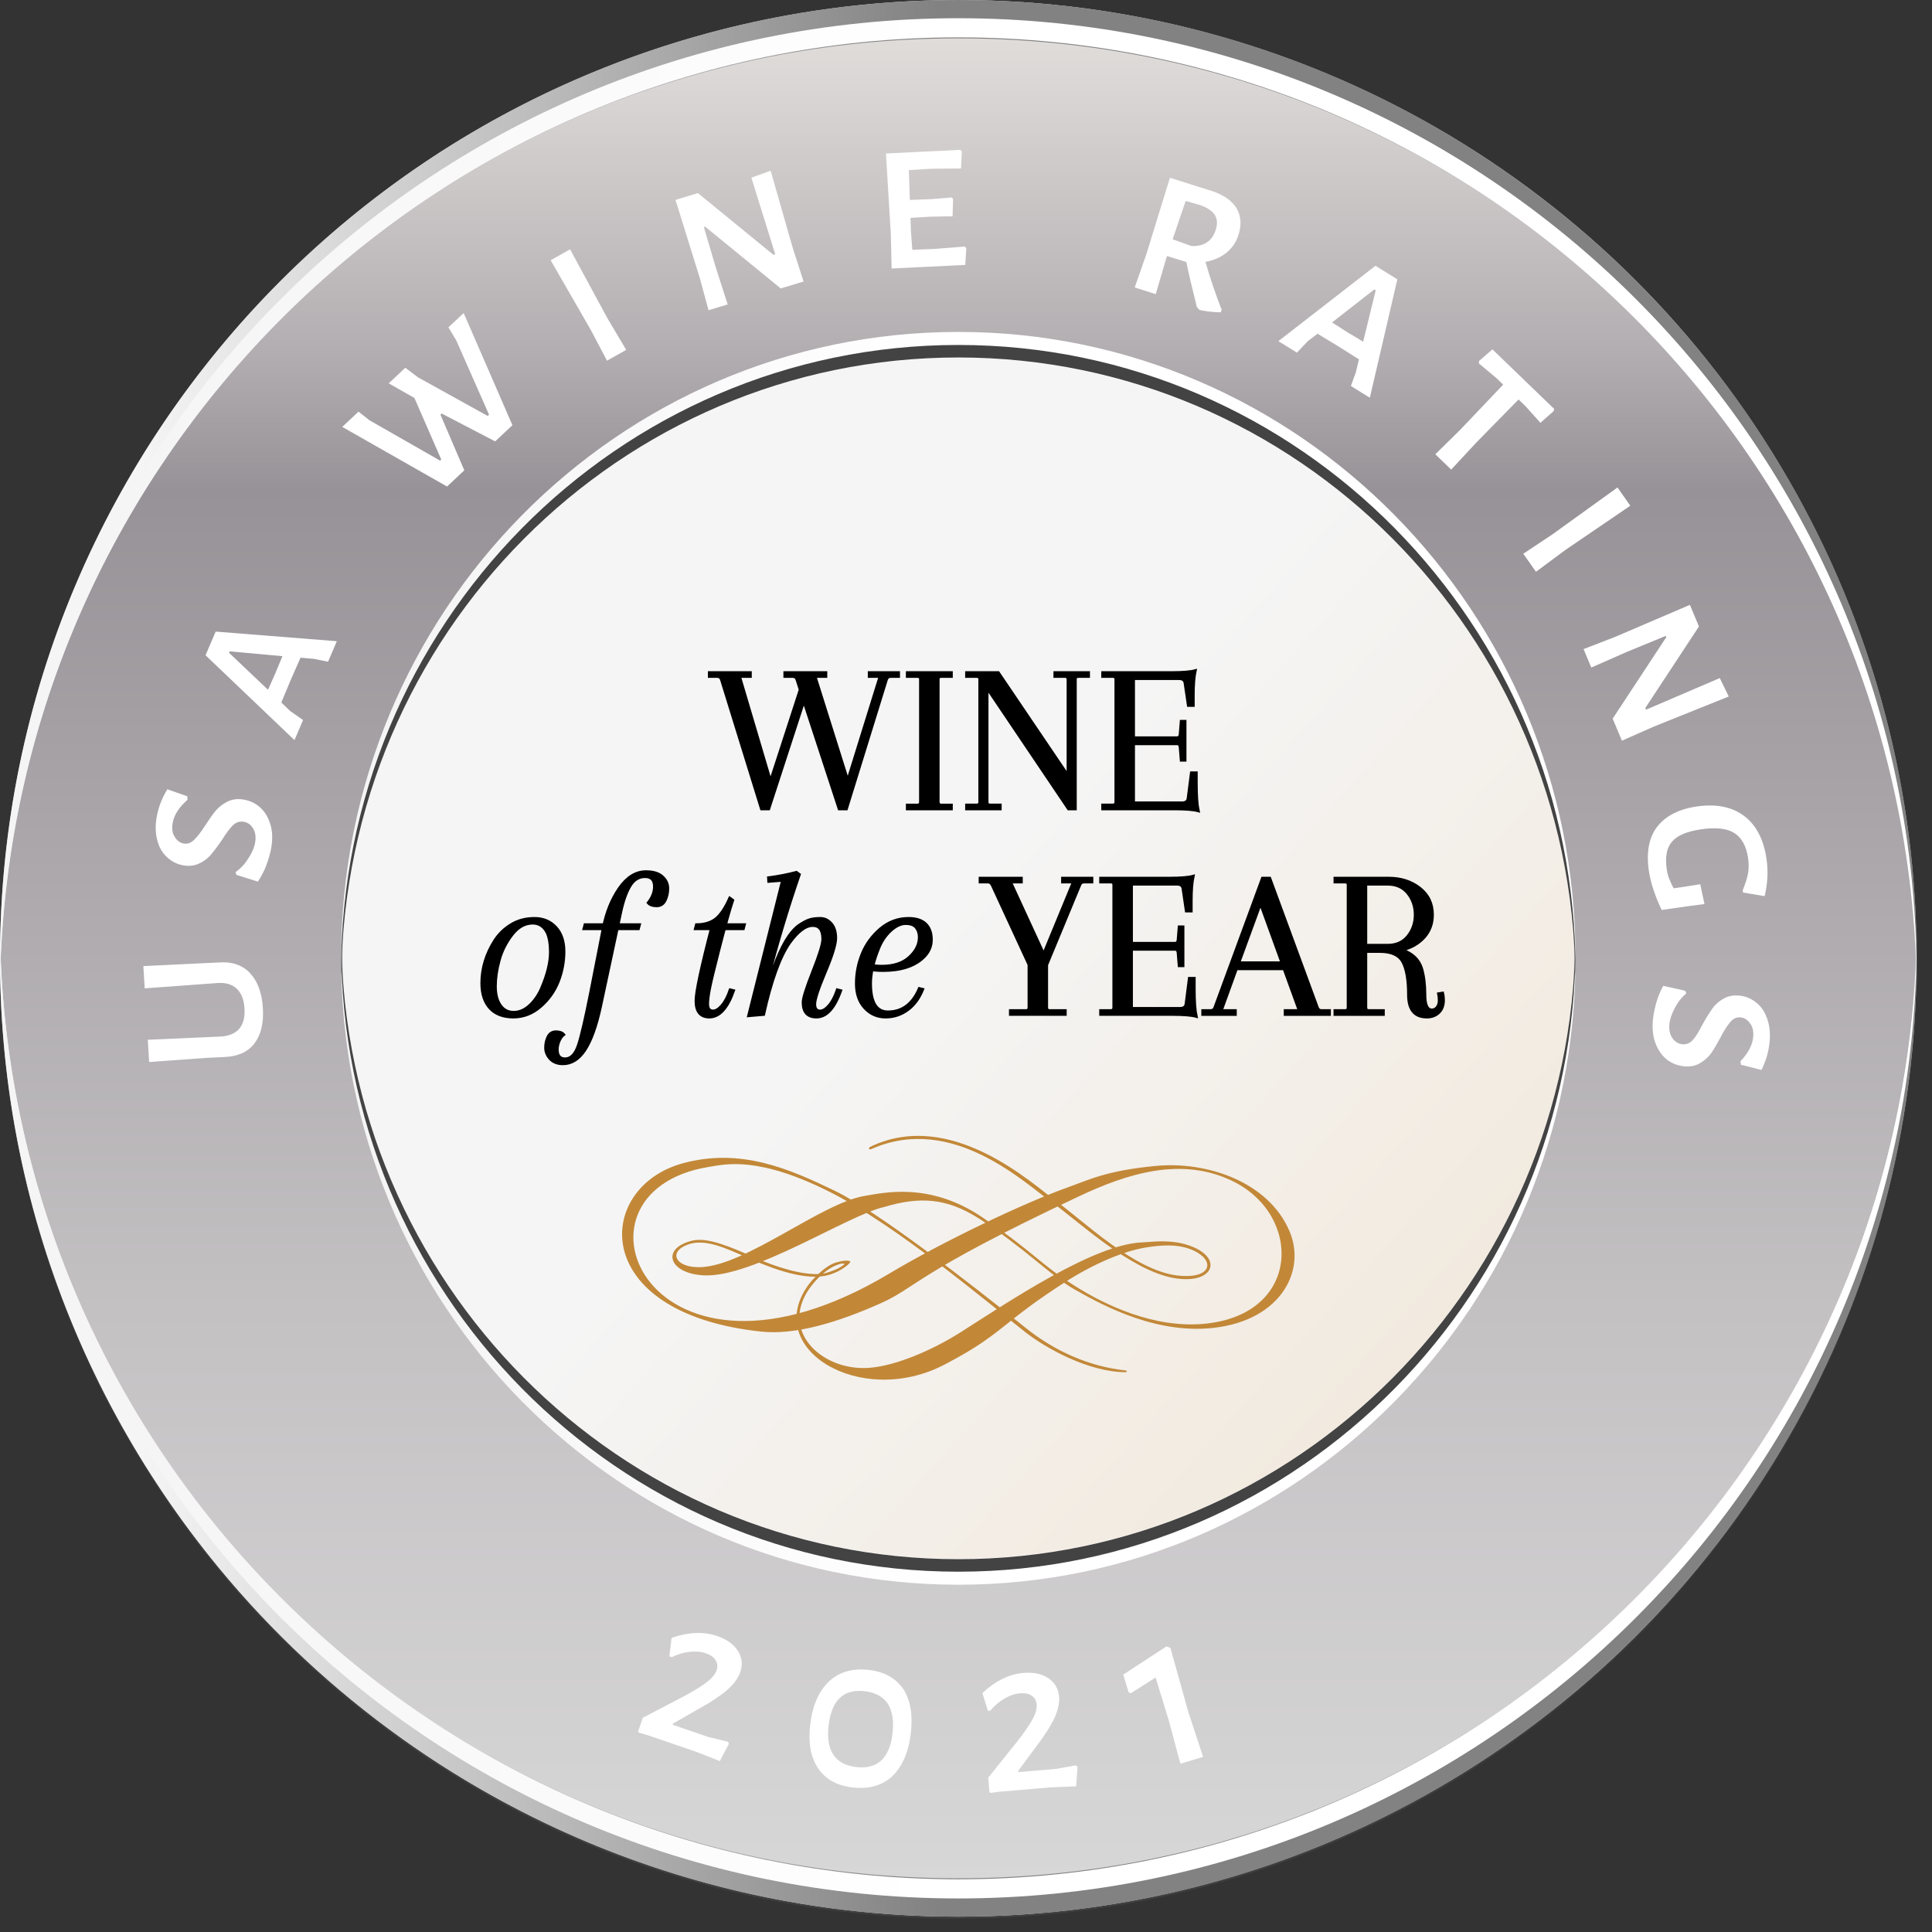 <?xml version="1.0" encoding="UTF-8" standalone="no"?>
<!DOCTYPE svg PUBLIC "-//W3C//DTD SVG 1.1//EN" "http://www.w3.org/Graphics/SVG/1.1/DTD/svg11.dtd">
<svg width="100%" height="100%" viewBox="0 0 112 112" version="1.1" xmlns="http://www.w3.org/2000/svg" xmlns:xlink="http://www.w3.org/1999/xlink" xml:space="preserve" xmlns:serif="http://www.serif.com/" style="fill-rule:evenodd;clip-rule:evenodd;stroke-miterlimit:10;">
    <rect x="0" y="0" width="112" height="112" fill="#333333" stroke="none"/>
    <g transform="matrix(1,0,0,1,-203.643,-199.037)">
        <g opacity="0.2">
            <g transform="matrix(0,-1,-1,0,259.198,199.151)">
                <path d="M-55.555,-55.555C-86.237,-55.555 -111.11,-30.682 -111.11,0.001C-111.11,30.682 -86.237,55.555 -55.555,55.555C-24.872,55.555 0,30.682 0,0.001C0,-30.682 -24.872,-55.555 -55.555,-55.555" style="fill:rgb(109,110,113);fill-rule:nonzero;"/>
            </g>
        </g>
        <g transform="matrix(0,111.11,111.11,0,259.198,199.036)">
            <circle cx="0.5" cy="-0" r="0.5" style="fill:url(#_Linear1);"/>
        </g>
        <g transform="matrix(111.11,0,0,-111.11,203.643,281.815)">
            <path d="M0.5,-0.235C0.227,-0.235 0.006,-0.017 0,0.255C0,0.252 0,0.248 0,0.245C0,-0.031 0.224,-0.255 0.5,-0.255C0.776,-0.255 1,-0.031 1,0.245C1,0.248 1,0.252 1,0.255C0.994,-0.017 0.773,-0.235 0.5,-0.235Z" style="fill:url(#_Linear2);fill-rule:nonzero;"/>
        </g>
        <g transform="matrix(111.11,0,0,-111.11,203.643,280.981)">
            <path d="M0.5,-0.243C0.226,-0.243 0.003,-0.021 0,0.252C0,0.251 0,0.249 0,0.247C0,-0.029 0.224,-0.253 0.5,-0.253C0.776,-0.253 1,-0.029 1,0.247C1,0.249 1,0.251 1,0.252C0.997,-0.021 0.774,-0.243 0.5,-0.243Z" style="fill:url(#_Linear3);fill-rule:nonzero;"/>
        </g>
        <g transform="matrix(111.11,0,0,-111.11,203.643,227.371)">
            <path d="M0,-0.245C0,-0.248 0,-0.252 0,-0.255C0.006,0.017 0.227,0.235 0.5,0.235C0.773,0.235 0.994,0.017 1,-0.255C1,-0.252 1,-0.248 1,-0.245C1,0.031 0.776,0.255 0.5,0.255C0.224,0.255 0,0.031 0,-0.245Z" style="fill:url(#_Linear4);fill-rule:nonzero;"/>
        </g>
        <g transform="matrix(111.11,0,0,-111.11,203.643,228.204)">
            <path d="M0,-0.247C0,-0.249 0,-0.251 0,-0.253C0.003,0.021 0.226,0.243 0.5,0.243C0.774,0.243 0.997,0.021 1,-0.253C1,-0.251 1,-0.249 1,-0.247C1,0.029 0.776,0.253 0.5,0.253C0.224,0.253 0,0.029 0,-0.247Z" style="fill:url(#_Linear5);fill-rule:nonzero;"/>
        </g>
        <g transform="matrix(12.611,4.311,-4.311,12.611,240.072,299.246)">
            <path d="M0.235,-0.506C0.278,-0.506 0.313,-0.496 0.34,-0.475C0.367,-0.454 0.381,-0.425 0.381,-0.39C0.381,-0.363 0.372,-0.334 0.354,-0.301C0.335,-0.268 0.306,-0.229 0.265,-0.184L0.176,-0.083L0.178,-0.078L0.341,-0.078L0.428,-0.086L0.435,-0.079L0.422,0.005L0.312,-0L0.086,-0L0.049,0.002L0.044,-0.002L0.044,-0.065L0.181,-0.209C0.216,-0.246 0.241,-0.277 0.257,-0.301C0.273,-0.325 0.281,-0.346 0.281,-0.365C0.281,-0.381 0.275,-0.394 0.263,-0.404C0.251,-0.414 0.234,-0.419 0.213,-0.419C0.19,-0.419 0.167,-0.413 0.144,-0.402C0.12,-0.391 0.098,-0.375 0.078,-0.355L0.067,-0.355L0.05,-0.434C0.111,-0.482 0.173,-0.506 0.235,-0.506Z" style="fill:white;fill-rule:nonzero;"/>
        </g>
        <g transform="matrix(13.231,1.597,-1.597,13.231,249.657,302.139)">
            <path d="M0.27,-0.508C0.337,-0.508 0.389,-0.486 0.427,-0.443C0.463,-0.399 0.482,-0.337 0.482,-0.256C0.482,-0.172 0.462,-0.107 0.424,-0.061C0.385,-0.015 0.329,0.008 0.257,0.008C0.189,0.008 0.136,-0.014 0.099,-0.058C0.062,-0.101 0.043,-0.163 0.043,-0.242C0.043,-0.327 0.063,-0.392 0.103,-0.439C0.142,-0.485 0.198,-0.508 0.27,-0.508ZM0.262,-0.414C0.169,-0.414 0.123,-0.359 0.123,-0.249C0.123,-0.138 0.17,-0.082 0.263,-0.082C0.309,-0.082 0.344,-0.095 0.368,-0.123C0.391,-0.15 0.403,-0.19 0.403,-0.244C0.403,-0.301 0.391,-0.343 0.367,-0.372C0.343,-0.4 0.308,-0.414 0.262,-0.414Z" style="fill:white;fill-rule:nonzero;"/>
        </g>
        <g transform="matrix(13.279,-1.127,1.127,13.279,260.42,303.003)">
            <path d="M0.235,-0.506C0.278,-0.506 0.313,-0.496 0.34,-0.475C0.367,-0.454 0.381,-0.425 0.381,-0.39C0.381,-0.363 0.372,-0.334 0.354,-0.301C0.335,-0.268 0.306,-0.229 0.265,-0.184L0.176,-0.083L0.178,-0.078L0.341,-0.078L0.428,-0.086L0.435,-0.079L0.422,0.005L0.312,-0L0.086,-0L0.049,0.002L0.044,-0.002L0.044,-0.065L0.181,-0.209C0.216,-0.246 0.241,-0.277 0.257,-0.301C0.273,-0.325 0.281,-0.346 0.281,-0.365C0.281,-0.381 0.275,-0.394 0.263,-0.404C0.251,-0.414 0.234,-0.419 0.213,-0.419C0.19,-0.419 0.167,-0.413 0.144,-0.402C0.12,-0.391 0.098,-0.375 0.078,-0.355L0.067,-0.355L0.05,-0.434C0.111,-0.482 0.173,-0.506 0.235,-0.506Z" style="fill:white;fill-rule:nonzero;"/>
        </g>
        <g transform="matrix(12.759,-3.85,3.85,12.759,270.337,301.805)">
            <path d="M0.24,-0.495L0.234,-0.207L0.239,-0L0.136,-0L0.142,-0.196L0.141,-0.39L0.019,-0.356L0.01,-0.362L0.01,-0.443L0.225,-0.506L0.24,-0.495Z" style="fill:white;fill-rule:nonzero;"/>
        </g>
        <g transform="matrix(-0.801,-13.303,13.303,-0.801,219.007,261.093)">
            <path d="M0.482,-0.246L0.481,-0.172C0.482,-0.115 0.464,-0.071 0.427,-0.04C0.39,-0.009 0.338,0.007 0.271,0.007C0.204,0.007 0.154,-0.009 0.119,-0.04C0.084,-0.071 0.068,-0.115 0.069,-0.172L0.07,-0.249L0.067,-0.501L0.164,-0.501L0.159,-0.187C0.158,-0.111 0.197,-0.073 0.275,-0.073C0.314,-0.073 0.343,-0.083 0.363,-0.102C0.383,-0.121 0.393,-0.149 0.392,-0.187L0.388,-0.501L0.485,-0.501L0.482,-0.246Z" style="fill:white;fill-rule:nonzero;"/>
        </g>
        <g transform="matrix(2.292,-13.129,13.129,2.292,218.82,250.782)">
            <path d="M0.244,-0.507C0.287,-0.507 0.329,-0.499 0.372,-0.482L0.357,-0.391L0.342,-0.388C0.303,-0.419 0.267,-0.434 0.232,-0.434C0.207,-0.434 0.188,-0.428 0.174,-0.415C0.159,-0.402 0.152,-0.388 0.152,-0.371C0.152,-0.354 0.16,-0.341 0.175,-0.33C0.19,-0.319 0.213,-0.306 0.245,-0.293C0.275,-0.28 0.299,-0.269 0.318,-0.258C0.336,-0.247 0.352,-0.232 0.365,-0.214C0.378,-0.196 0.385,-0.174 0.385,-0.147C0.385,-0.12 0.378,-0.094 0.364,-0.071C0.349,-0.048 0.328,-0.029 0.3,-0.015C0.271,-0 0.237,0.007 0.197,0.007C0.173,0.007 0.148,0.004 0.121,-0.001C0.094,-0.006 0.069,-0.014 0.044,-0.025L0.057,-0.122L0.068,-0.128C0.087,-0.109 0.11,-0.094 0.137,-0.083C0.163,-0.072 0.187,-0.066 0.209,-0.066C0.233,-0.066 0.253,-0.072 0.268,-0.085C0.282,-0.097 0.29,-0.112 0.29,-0.13C0.29,-0.148 0.282,-0.163 0.267,-0.174C0.252,-0.185 0.228,-0.197 0.196,-0.21C0.167,-0.223 0.144,-0.235 0.125,-0.246C0.106,-0.257 0.091,-0.271 0.078,-0.29C0.065,-0.308 0.058,-0.33 0.058,-0.357C0.058,-0.385 0.066,-0.41 0.081,-0.433C0.096,-0.456 0.117,-0.474 0.146,-0.487C0.174,-0.5 0.207,-0.507 0.244,-0.507Z" style="fill:white;fill-rule:nonzero;"/>
        </g>
        <g transform="matrix(5.247,-12.251,12.251,5.247,220.604,242.2)">
            <path d="M0.489,-0L0.392,-0L0.379,-0.062L0.361,-0.117L0.249,-0.118L0.149,-0.117L0.13,-0.067L0.116,-0L0.021,-0L0.208,-0.501L0.32,-0.501L0.489,-0ZM0.336,-0.192L0.265,-0.411L0.258,-0.411L0.177,-0.192L0.256,-0.191L0.336,-0.192Z" style="fill:white;fill-rule:nonzero;"/>
        </g>
        <g transform="matrix(9.721,-9.117,9.117,9.721,227.76,228.928)">
            <path d="M0.575,-0L0.472,-0L0.385,-0.248L0.378,-0.248L0.288,-0L0.185,-0L0.03,-0.501L0.127,-0.501L0.136,-0.441L0.24,-0.103L0.247,-0.103L0.345,-0.378L0.307,-0.501L0.406,-0.501L0.418,-0.432L0.524,-0.103L0.532,-0.103L0.649,-0.436L0.663,-0.501L0.754,-0.501L0.575,-0Z" style="fill:white;fill-rule:nonzero;"/>
        </g>
        <g transform="matrix(11.623,-6.52,6.52,11.623,237.866,220.487)">
            <path d="M0.175,-0.159L0.179,-0L0.083,-0L0.087,-0.15L0.083,-0.501L0.18,-0.501L0.175,-0.159Z" style="fill:white;fill-rule:nonzero;"/>
        </g>
        <g transform="matrix(12.759,-3.849,3.849,12.759,243.658,217.339)">
            <path d="M0.512,-0.153L0.515,-0L0.411,-0L0.174,-0.352L0.168,-0.352L0.167,-0.17L0.17,-0L0.083,-0L0.087,-0.147L0.084,-0.501L0.186,-0.501L0.423,-0.149L0.431,-0.149L0.428,-0.498L0.517,-0.503L0.512,-0.153Z" style="fill:white;fill-rule:nonzero;"/>
        </g>
        <g transform="matrix(13.311,-0.654,0.654,13.311,254.225,214.658)">
            <path d="M0.405,-0.08L0.412,-0.073L0.404,-0L0.083,-0L0.087,-0.15L0.083,-0.501L0.407,-0.501L0.413,-0.493L0.406,-0.42L0.279,-0.425L0.179,-0.424L0.177,-0.294L0.273,-0.293L0.36,-0.296L0.365,-0.288L0.359,-0.214L0.265,-0.217L0.176,-0.216L0.175,-0.159L0.177,-0.077L0.27,-0.076L0.405,-0.08Z" style="fill:white;fill-rule:nonzero;"/>
        </g>
        <g transform="matrix(12.688,4.076,-4.076,12.688,268.37,215.361)">
            <path d="M0.342,-0.2C0.381,-0.142 0.424,-0.083 0.473,-0.023L0.472,-0.011C0.437,-0.001 0.407,0.005 0.381,0.007L0.366,-0.002C0.317,-0.081 0.283,-0.138 0.263,-0.174L0.175,-0.173L0.175,-0.159L0.179,-0L0.083,-0L0.087,-0.15L0.083,-0.501L0.273,-0.502C0.327,-0.502 0.369,-0.489 0.399,-0.464C0.428,-0.438 0.443,-0.402 0.443,-0.355C0.443,-0.322 0.434,-0.293 0.417,-0.266C0.399,-0.239 0.374,-0.217 0.342,-0.2ZM0.176,-0.25L0.263,-0.247C0.316,-0.262 0.342,-0.295 0.342,-0.346C0.342,-0.373 0.334,-0.394 0.318,-0.407C0.302,-0.42 0.278,-0.427 0.245,-0.428L0.179,-0.426L0.176,-0.25Z" style="fill:white;fill-rule:nonzero;"/>
        </g>
        <g transform="matrix(11.337,7.006,-7.006,11.337,277.511,218.667)">
            <path d="M0.489,-0L0.392,-0L0.379,-0.062L0.361,-0.117L0.249,-0.118L0.149,-0.117L0.13,-0.067L0.116,-0L0.021,-0L0.208,-0.501L0.32,-0.501L0.489,-0ZM0.336,-0.192L0.265,-0.411L0.258,-0.411L0.177,-0.192L0.256,-0.191L0.336,-0.192Z" style="fill:white;fill-rule:nonzero;"/>
        </g>
        <g transform="matrix(9.59,9.254,-9.254,9.59,285.19,223.771)">
            <path d="M0.413,-0.493L0.407,-0.416L0.31,-0.423L0.268,-0.423L0.266,-0.159L0.269,-0L0.173,-0L0.177,-0.15L0.175,-0.423L0.134,-0.423L0.035,-0.416L0.028,-0.424L0.035,-0.501L0.408,-0.501L0.413,-0.493Z" style="fill:white;fill-rule:nonzero;"/>
        </g>
        <g transform="matrix(7.666,10.902,-10.902,7.666,291.313,230.232)">
            <path d="M0.175,-0.159L0.179,-0L0.083,-0L0.087,-0.15L0.083,-0.501L0.18,-0.501L0.175,-0.159Z" style="fill:white;fill-rule:nonzero;"/>
        </g>
        <g transform="matrix(5.144,12.294,-12.294,5.144,295.017,235.645)">
            <path d="M0.512,-0.153L0.515,-0L0.411,-0L0.174,-0.352L0.168,-0.352L0.167,-0.17L0.17,-0L0.083,-0L0.087,-0.147L0.084,-0.501L0.186,-0.501L0.423,-0.149L0.431,-0.149L0.428,-0.498L0.517,-0.503L0.512,-0.153Z" style="fill:white;fill-rule:nonzero;"/>
        </g>
        <g transform="matrix(1.889,13.193,-13.193,1.889,298.778,245.713)">
            <path d="M0.31,-0.507C0.362,-0.507 0.415,-0.497 0.468,-0.476L0.439,-0.385L0.429,-0.385C0.404,-0.4 0.381,-0.411 0.361,-0.418C0.34,-0.425 0.318,-0.428 0.293,-0.428C0.241,-0.428 0.203,-0.413 0.178,-0.385C0.153,-0.356 0.141,-0.309 0.141,-0.244C0.141,-0.181 0.153,-0.137 0.176,-0.111C0.199,-0.084 0.238,-0.071 0.291,-0.071C0.305,-0.071 0.318,-0.072 0.331,-0.075C0.344,-0.078 0.359,-0.082 0.378,-0.089L0.378,-0.131L0.377,-0.206L0.465,-0.212L0.464,-0.146L0.464,-0.024C0.396,-0.003 0.337,0.007 0.286,0.007C0.205,0.007 0.143,-0.014 0.102,-0.057C0.061,-0.1 0.04,-0.161 0.04,-0.24C0.04,-0.326 0.064,-0.392 0.111,-0.438C0.158,-0.484 0.224,-0.507 0.31,-0.507Z" style="fill:white;fill-rule:nonzero;"/>
        </g>
        <g transform="matrix(-1.137,13.278,-13.278,-1.137,299.779,255.575)">
            <path d="M0.244,-0.507C0.287,-0.507 0.329,-0.499 0.372,-0.482L0.357,-0.391L0.342,-0.388C0.303,-0.419 0.267,-0.434 0.232,-0.434C0.207,-0.434 0.188,-0.428 0.174,-0.415C0.159,-0.402 0.152,-0.388 0.152,-0.371C0.152,-0.354 0.16,-0.341 0.175,-0.33C0.19,-0.319 0.213,-0.306 0.245,-0.293C0.275,-0.28 0.299,-0.269 0.318,-0.258C0.336,-0.247 0.352,-0.232 0.365,-0.214C0.378,-0.196 0.385,-0.174 0.385,-0.147C0.385,-0.12 0.378,-0.094 0.364,-0.071C0.349,-0.048 0.328,-0.029 0.3,-0.015C0.271,-0 0.237,0.007 0.197,0.007C0.173,0.007 0.148,0.004 0.121,-0.001C0.094,-0.006 0.069,-0.014 0.044,-0.025L0.057,-0.122L0.068,-0.128C0.087,-0.109 0.11,-0.094 0.137,-0.083C0.163,-0.072 0.187,-0.066 0.209,-0.066C0.233,-0.066 0.253,-0.072 0.268,-0.085C0.282,-0.097 0.29,-0.112 0.29,-0.13C0.29,-0.148 0.282,-0.163 0.267,-0.174C0.252,-0.185 0.228,-0.197 0.196,-0.21C0.167,-0.223 0.144,-0.235 0.125,-0.246C0.106,-0.257 0.091,-0.271 0.078,-0.29C0.065,-0.308 0.058,-0.33 0.058,-0.357C0.058,-0.385 0.066,-0.41 0.081,-0.433C0.096,-0.456 0.117,-0.474 0.146,-0.487C0.174,-0.5 0.207,-0.507 0.244,-0.507Z" style="fill:white;fill-rule:nonzero;"/>
        </g>
        <g transform="matrix(0,-73.007,73.007,0,259.198,292.622)">
            <ellipse cx="0.523" cy="-0" rx="0.489" ry="0.489" style="fill:url(#_Linear6);"/>
        </g>
        <g transform="matrix(71.563,0,0,-71.563,223.416,272.37)">
            <path d="M0.5,-0.238C0.227,-0.238 0.006,-0.017 0,0.259C0,0.255 -0,0.252 -0,0.248C-0,-0.032 0.224,-0.259 0.5,-0.259C0.776,-0.259 1,-0.032 1,0.248C1,0.252 1,0.255 1,0.259C0.994,-0.017 0.773,-0.238 0.5,-0.238Z" style="fill:url(#_Linear7);fill-rule:nonzero;"/>
        </g>
        <g transform="matrix(1,0,0,1,259.198,254.23)">
            <g>
                <path d="M0,35.194C19.641,35.194 35.579,19.145 35.771,-0.726C35.773,-0.605 35.781,-0.485 35.781,-0.363C35.781,19.675 19.762,35.92 0,35.92C-19.762,35.92 -35.782,19.675 -35.782,-0.363C-35.782,-0.485 -35.774,-0.605 -35.772,-0.726C-35.58,19.145 -19.642,35.194 0,35.194" style="fill:rgb(67,67,67);fill-rule:nonzero;"/>
            </g>
        </g>
        <g transform="matrix(71.563,0,0,-71.563,223.416,236.813)">
            <path d="M-0,-0.248C-0,-0.252 0,-0.255 0,-0.259C0.006,0.017 0.227,0.238 0.5,0.238C0.773,0.238 0.994,0.017 1,-0.259C1,-0.255 1,-0.252 1,-0.248C1,0.032 0.776,0.259 0.5,0.259C0.224,0.259 -0,0.032 -0,-0.248Z" style="fill:url(#_Linear8);fill-rule:nonzero;"/>
        </g>
        <g transform="matrix(1,0,0,1,259.198,254.955)">
            <g>
                <path d="M0,-35.194C19.641,-35.194 35.579,-19.145 35.771,0.726C35.773,0.605 35.781,0.485 35.781,0.363C35.781,-19.675 19.762,-35.92 0,-35.92C-19.762,-35.92 -35.782,-19.675 -35.782,0.363C-35.782,0.485 -35.774,0.605 -35.772,0.726C-35.58,-19.145 -19.642,-35.194 0,-35.194" style="fill:rgb(67,67,67);fill-rule:nonzero;"/>
            </g>
        </g>
        <g>
            <g transform="matrix(12.543,0,0,12.543,244.698,245.93)">
                <path d="M0.744,-0.63L0.88,-0.63L0.88,-0.612L0.843,-0.612C0.834,-0.612 0.827,-0.607 0.824,-0.598L0.639,-0L0.605,-0L0.442,-0.498L0.28,-0L0.246,-0L0.061,-0.598C0.058,-0.607 0.051,-0.612 0.042,-0.612L0.005,-0.612L0.005,-0.63L0.195,-0.63L0.195,-0.612L0.145,-0.612L0.288,-0.129L0.425,-0.551L0.41,-0.598C0.407,-0.607 0.4,-0.612 0.391,-0.612L0.354,-0.612L0.354,-0.63L0.544,-0.63L0.544,-0.612L0.494,-0.612L0.645,-0.132L0.794,-0.612L0.744,-0.612L0.744,-0.63Z" style="fill-rule:nonzero;"/>
            </g>
            <g transform="matrix(12.543,0,0,12.543,255.799,245.93)">
                <path d="M0.096,-0.032L0.096,-0.6C0.096,-0.608 0.091,-0.612 0.082,-0.612L0.035,-0.612L0.035,-0.63L0.239,-0.63L0.239,-0.612L0.192,-0.612C0.183,-0.612 0.178,-0.608 0.178,-0.6L0.178,-0.032C0.178,-0.023 0.183,-0.018 0.192,-0.018L0.239,-0.018L0.239,-0L0.035,-0L0.035,-0.018L0.082,-0.018C0.091,-0.018 0.096,-0.023 0.096,-0.032Z" style="fill-rule:nonzero;"/>
            </g>
            <g transform="matrix(12.543,0,0,12.543,259.236,245.93)">
                <path d="M0.506,-0L0.13,-0.558L0.13,-0.032C0.13,-0.023 0.135,-0.018 0.144,-0.018L0.191,-0.018L0.191,-0L0.035,-0L0.035,-0.018L0.082,-0.018C0.091,-0.018 0.096,-0.023 0.096,-0.032L0.096,-0.6C0.096,-0.608 0.091,-0.612 0.082,-0.612L0.035,-0.612L0.035,-0.63L0.182,-0.63L0.504,-0.154L0.504,-0.598C0.504,-0.607 0.499,-0.612 0.49,-0.612L0.443,-0.612L0.443,-0.63L0.599,-0.63L0.599,-0.612L0.552,-0.612C0.543,-0.612 0.538,-0.608 0.538,-0.6L0.538,-0L0.506,-0Z" style="fill-rule:nonzero;"/>
            </g>
            <g transform="matrix(12.543,0,0,12.543,267.125,245.93)">
                <path d="M0.035,-0L0.035,-0.018L0.082,-0.018C0.091,-0.018 0.096,-0.023 0.096,-0.032L0.096,-0.6C0.096,-0.608 0.091,-0.612 0.082,-0.612L0.035,-0.612L0.035,-0.63L0.352,-0.63C0.405,-0.63 0.442,-0.633 0.463,-0.639C0.457,-0.612 0.454,-0.574 0.454,-0.525L0.454,-0.478L0.431,-0.478L0.416,-0.58C0.415,-0.595 0.405,-0.602 0.388,-0.602L0.178,-0.602L0.178,-0.329L0.379,-0.329C0.387,-0.329 0.392,-0.334 0.393,-0.343L0.398,-0.405L0.416,-0.405L0.416,-0.225L0.398,-0.225L0.393,-0.287C0.392,-0.296 0.387,-0.301 0.379,-0.301L0.178,-0.301L0.178,-0.028L0.402,-0.028C0.419,-0.028 0.429,-0.035 0.43,-0.05L0.445,-0.167L0.468,-0.167L0.468,-0.12C0.468,-0.061 0.471,-0.018 0.477,0.009C0.456,0.003 0.419,-0 0.366,-0L0.035,-0Z" style="fill-rule:nonzero;"/>
            </g>
            <g transform="matrix(12.543,0,0,12.543,231.07,257.846)">
                <path d="M0.04,-0.145C0.04,-0.214 0.06,-0.279 0.1,-0.342C0.119,-0.372 0.145,-0.397 0.176,-0.416C0.207,-0.435 0.243,-0.444 0.284,-0.444C0.324,-0.444 0.357,-0.43 0.382,-0.403C0.407,-0.376 0.42,-0.338 0.42,-0.291C0.42,-0.244 0.411,-0.198 0.394,-0.153C0.377,-0.108 0.349,-0.07 0.312,-0.037C0.275,-0.004 0.233,0.012 0.186,0.012C0.139,0.012 0.103,-0.002 0.078,-0.029C0.053,-0.056 0.04,-0.095 0.04,-0.145ZM0.275,-0.422C0.239,-0.422 0.207,-0.404 0.18,-0.368C0.152,-0.332 0.132,-0.293 0.121,-0.25C0.109,-0.207 0.103,-0.167 0.103,-0.131C0.103,-0.093 0.111,-0.064 0.126,-0.043C0.14,-0.021 0.161,-0.01 0.188,-0.01C0.214,-0.01 0.239,-0.021 0.262,-0.042C0.284,-0.063 0.303,-0.09 0.316,-0.121C0.343,-0.185 0.357,-0.241 0.357,-0.288C0.357,-0.335 0.35,-0.369 0.335,-0.39C0.32,-0.411 0.3,-0.422 0.275,-0.422Z" style="fill-rule:nonzero;"/>
            </g>
            <g transform="matrix(12.543,0,0,12.543,236.84,257.846)">
                <path d="M0.052,-0.396L0.057,-0.415L0.309,-0.415L0.304,-0.396L0.052,-0.396ZM0.222,-0.471L0.128,-0.032C0.109,0.056 0.085,0.121 0.057,0.164C0.029,0.207 -0.005,0.228 -0.045,0.228C-0.07,0.228 -0.09,0.22 -0.104,0.205C-0.118,0.19 -0.125,0.172 -0.125,0.154C-0.125,0.134 -0.121,0.118 -0.114,0.103C-0.106,0.088 -0.094,0.08 -0.077,0.08C-0.06,0.08 -0.048,0.084 -0.041,0.093C-0.05,0.1 -0.057,0.11 -0.063,0.123C-0.068,0.136 -0.071,0.149 -0.071,0.162C-0.071,0.191 -0.059,0.205 -0.035,0.205C-0.008,0.205 0.012,0.184 0.026,0.143C0.04,0.102 0.059,0.019 0.084,-0.106L0.142,-0.402C0.156,-0.473 0.181,-0.533 0.216,-0.584C0.251,-0.635 0.292,-0.66 0.339,-0.66C0.372,-0.66 0.398,-0.652 0.415,-0.637C0.432,-0.622 0.44,-0.604 0.44,-0.583C0.44,-0.562 0.436,-0.544 0.428,-0.527C0.419,-0.51 0.406,-0.502 0.388,-0.502C0.37,-0.502 0.357,-0.507 0.349,-0.516C0.368,-0.541 0.378,-0.566 0.378,-0.591C0.378,-0.622 0.364,-0.637 0.335,-0.637C0.306,-0.637 0.282,-0.623 0.265,-0.594C0.248,-0.565 0.233,-0.524 0.222,-0.471Z" style="fill-rule:nonzero;"/>
            </g>
        </g>
        <g transform="matrix(1,0,0,1,254.03,245.704)">
            <path d="M0,-7.45L0.627,-7.45L-1.242,-1.429L-3.136,-7.45L-2.509,-7.45L-2.509,-7.676L-4.892,-7.676L-4.892,-7.45L-4.428,-7.45C-4.311,-7.45 -4.231,-7.391 -4.189,-7.275L-4.001,-6.685L-5.72,-1.392L-7.514,-7.45L-6.886,-7.45L-6.886,-7.676L-9.27,-7.676L-9.27,-7.45L-8.806,-7.45C-8.688,-7.45 -8.608,-7.391 -8.567,-7.275L-6.246,0.226L-5.82,0.226L-3.788,-6.02L-1.743,0.226L-1.317,0.226L1.004,-7.275C1.045,-7.391 1.125,-7.45 1.242,-7.45L1.706,-7.45L1.706,-7.676L0,-7.676L0,-7.45Z" style="fill:none;fill-rule:nonzero;stroke:black;stroke-width:0.16px;"/>
        </g>
        <g transform="matrix(1,0,0,1,256.827,238.254)">
            <path d="M0,7.451L-0.589,7.451L-0.589,7.677L1.97,7.677L1.97,7.451L1.38,7.451C1.263,7.451 1.204,7.392 1.204,7.275L1.204,0.151C1.204,0.051 1.263,-0 1.38,-0L1.97,-0L1.97,-0.226L-0.589,-0.226L-0.589,-0L0,-0C0.117,-0 0.176,0.051 0.176,0.151L0.176,7.275C0.176,7.392 0.117,7.451 0,7.451Z" style="fill:none;fill-rule:nonzero;stroke:black;stroke-width:0.16px;"/>
        </g>
        <g transform="matrix(1,0,0,1,265.983,238.028)">
            <path d="M0,7.902L0,0.376C0,0.276 0.059,0.226 0.176,0.226L0.766,0.226L0.766,0L-1.191,0L-1.191,0.226L-0.602,0.226C-0.485,0.226 -0.427,0.284 -0.427,0.401L-0.427,5.97L-4.465,0L-6.309,0L-6.309,0.226L-5.72,0.226C-5.603,0.226 -5.544,0.276 -5.544,0.376L-5.544,7.501C-5.544,7.618 -5.603,7.676 -5.72,7.676L-6.309,7.676L-6.309,7.902L-4.353,7.902L-4.353,7.676L-4.941,7.676C-5.059,7.676 -5.117,7.618 -5.117,7.501L-5.117,0.903L-0.401,7.902L0,7.902Z" style="fill:none;fill-rule:nonzero;stroke:black;stroke-width:0.16px;"/>
        </g>
        <g transform="matrix(1,0,0,1,271.716,238.028)">
            <path d="M0,7.902C0.66,7.902 1.125,7.94 1.393,8.015C1.317,7.672 1.279,7.133 1.279,6.397L1.279,5.807L0.991,5.807L0.803,7.275C0.786,7.459 0.669,7.551 0.451,7.551L-2.358,7.551L-2.358,4.127L0.163,4.127C0.264,4.127 0.321,4.185 0.339,4.302L0.401,5.08L0.627,5.08L0.627,2.822L0.401,2.822L0.339,3.6C0.321,3.717 0.264,3.776 0.163,3.776L-2.358,3.776L-2.358,0.351L0.276,0.351C0.493,0.351 0.61,0.443 0.627,0.627L0.815,1.906L1.104,1.906L1.104,1.317C1.104,0.707 1.142,0.23 1.217,-0.113C0.949,-0.038 0.484,0 -0.176,0L-4.151,0L-4.151,0.226L-3.563,0.226C-3.445,0.226 -3.387,0.276 -3.387,0.376L-3.387,7.501C-3.387,7.618 -3.445,7.676 -3.563,7.676L-4.151,7.676L-4.151,7.902L0,7.902Z" style="fill:none;fill-rule:nonzero;stroke:black;stroke-width:0.16px;"/>
        </g>
        <g transform="matrix(1,0,0,1,232.049,252.791)">
            <path d="M0,4.692C0.317,5.035 0.77,5.206 1.354,5.206C1.939,5.206 2.467,5.001 2.935,4.591C3.403,4.181 3.746,3.697 3.964,3.136C4.181,2.576 4.29,1.999 4.29,1.405C4.29,0.811 4.131,0.343 3.813,0.001C3.495,-0.342 3.083,-0.514 2.577,-0.514C2.071,-0.514 1.622,-0.395 1.229,-0.156C0.836,0.082 0.519,0.389 0.275,0.765C-0.226,1.551 -0.477,2.376 -0.477,3.237C-0.477,3.864 -0.318,4.349 0,4.692ZM3.224,0.164C3.407,0.431 3.499,0.86 3.499,1.449C3.499,2.039 3.328,2.735 2.985,3.538C2.817,3.93 2.59,4.261 2.302,4.529C2.013,4.796 1.703,4.93 1.373,4.93C1.043,4.93 0.784,4.794 0.596,4.522C0.407,4.251 0.313,3.882 0.313,3.419C0.313,2.955 0.387,2.455 0.533,1.92C0.679,1.384 0.926,0.891 1.273,0.439C1.62,-0.012 2.02,-0.238 2.471,-0.238C2.788,-0.238 3.039,-0.104 3.224,0.164Z" style="fill:none;fill-rule:nonzero;stroke:black;stroke-width:0.16px;"/>
        </g>
        <g transform="matrix(1,0,0,1,240.653,257.395)">
            <path d="M0,-4.516L0.062,-4.754L-3.099,-4.754L-3.161,-4.516L0,-4.516ZM-0.489,-6.993C-0.272,-7.357 0.019,-7.538 0.382,-7.538C0.746,-7.538 0.928,-7.346 0.928,-6.962C0.928,-6.644 0.807,-6.33 0.564,-6.021C0.664,-5.904 0.827,-5.846 1.054,-5.846C1.279,-5.846 1.444,-5.95 1.549,-6.159C1.653,-6.368 1.705,-6.602 1.705,-6.861C1.705,-7.12 1.599,-7.346 1.386,-7.538C1.173,-7.731 0.856,-7.827 0.438,-7.827C-0.146,-7.827 -0.661,-7.509 -1.104,-6.874C-1.548,-6.238 -1.856,-5.477 -2.032,-4.591L-2.76,-0.878C-3.069,0.686 -3.312,1.727 -3.487,2.245C-3.663,2.764 -3.918,3.023 -4.253,3.023C-4.554,3.023 -4.704,2.843 -4.704,2.484C-4.704,2.324 -4.668,2.161 -4.598,1.994C-4.526,1.826 -4.437,1.701 -4.328,1.618C-4.42,1.509 -4.57,1.455 -4.779,1.455C-4.988,1.455 -5.141,1.549 -5.237,1.737C-5.333,1.925 -5.382,2.139 -5.382,2.377C-5.382,2.615 -5.294,2.83 -5.118,3.023C-4.942,3.215 -4.695,3.311 -4.378,3.311C-3.876,3.311 -3.45,3.043 -3.099,2.508C-2.747,1.973 -2.45,1.153 -2.208,0.05L-1.029,-5.456C-0.887,-6.117 -0.707,-6.629 -0.489,-6.993Z" style="fill:none;fill-rule:nonzero;stroke:black;stroke-width:0.16px;"/>
        </g>
        <g>
            <g transform="matrix(12.543,0,0,12.543,243.112,257.846)">
                <path d="M0.067,-0.396L0.072,-0.415L0.294,-0.415L0.289,-0.396L0.067,-0.396ZM0.226,-0.538L0.24,-0.528C0.225,-0.481 0.204,-0.408 0.179,-0.308C0.153,-0.208 0.137,-0.143 0.132,-0.115C0.127,-0.086 0.124,-0.064 0.124,-0.049C0.124,-0.027 0.132,-0.016 0.149,-0.016C0.162,-0.016 0.175,-0.025 0.19,-0.042C0.205,-0.059 0.217,-0.083 0.228,-0.114L0.244,-0.11C0.215,-0.029 0.178,0.012 0.132,0.012C0.091,0.012 0.07,-0.013 0.07,-0.063C0.07,-0.104 0.095,-0.22 0.144,-0.409L0.072,-0.415C0.109,-0.415 0.138,-0.424 0.161,-0.442C0.184,-0.459 0.205,-0.491 0.226,-0.538Z" style="fill-rule:nonzero;"/>
            </g>
            <g transform="matrix(12.543,0,0,12.543,246.573,257.846)">
                <path d="M0.107,-0L0.037,0.006L0.194,-0.62L0.13,-0.615L0.129,-0.632C0.175,-0.638 0.218,-0.646 0.258,-0.657L0.272,-0.647C0.218,-0.49 0.17,-0.331 0.129,-0.172L0.137,-0.172L0.153,-0.216C0.189,-0.317 0.228,-0.382 0.27,-0.412C0.29,-0.425 0.307,-0.434 0.32,-0.438C0.333,-0.442 0.349,-0.444 0.369,-0.444C0.388,-0.444 0.405,-0.436 0.419,-0.42C0.433,-0.404 0.44,-0.382 0.44,-0.353C0.44,-0.324 0.424,-0.272 0.392,-0.195C0.359,-0.118 0.343,-0.069 0.343,-0.048C0.343,-0.027 0.351,-0.016 0.368,-0.016C0.381,-0.016 0.394,-0.025 0.409,-0.042C0.424,-0.059 0.436,-0.083 0.447,-0.114L0.463,-0.11C0.434,-0.029 0.397,0.012 0.351,0.012C0.31,0.012 0.289,-0.011 0.289,-0.056C0.289,-0.075 0.304,-0.123 0.335,-0.2C0.365,-0.277 0.38,-0.326 0.38,-0.348C0.38,-0.39 0.365,-0.411 0.334,-0.411C0.301,-0.411 0.265,-0.384 0.226,-0.33C0.181,-0.265 0.142,-0.155 0.107,-0Z" style="fill-rule:nonzero;"/>
            </g>
            <g transform="matrix(12.543,0,0,12.543,252.782,257.846)">
                <path d="M0.281,-0.444C0.316,-0.444 0.343,-0.436 0.361,-0.419C0.378,-0.401 0.387,-0.377 0.387,-0.346C0.387,-0.314 0.375,-0.286 0.35,-0.263C0.308,-0.223 0.246,-0.203 0.163,-0.203C0.138,-0.203 0.117,-0.205 0.099,-0.209L0.099,-0.228C0.122,-0.225 0.142,-0.223 0.157,-0.223C0.212,-0.223 0.255,-0.237 0.286,-0.265C0.316,-0.293 0.331,-0.324 0.331,-0.357C0.331,-0.375 0.326,-0.39 0.317,-0.402C0.307,-0.414 0.291,-0.42 0.269,-0.42C0.246,-0.42 0.224,-0.41 0.201,-0.389C0.178,-0.368 0.159,-0.343 0.146,-0.312C0.119,-0.247 0.106,-0.191 0.106,-0.144C0.106,-0.056 0.133,-0.012 0.186,-0.012C0.252,-0.012 0.3,-0.048 0.331,-0.12L0.347,-0.116C0.331,-0.075 0.308,-0.044 0.278,-0.022C0.247,0.001 0.213,0.012 0.175,0.012C0.137,0.012 0.105,-0.002 0.079,-0.03C0.053,-0.058 0.04,-0.096 0.04,-0.143C0.04,-0.19 0.049,-0.236 0.067,-0.281C0.085,-0.325 0.113,-0.363 0.151,-0.396C0.189,-0.428 0.232,-0.444 0.281,-0.444Z" style="fill-rule:nonzero;"/>
            </g>
            <g transform="matrix(12.543,0,0,12.543,260.396,257.846)">
                <path d="M0.386,-0.63L0.522,-0.63L0.522,-0.612L0.485,-0.612C0.476,-0.612 0.469,-0.607 0.466,-0.598L0.313,-0.229L0.313,-0.032C0.313,-0.023 0.318,-0.018 0.327,-0.018L0.399,-0.018L0.399,-0L0.145,-0L0.145,-0.018L0.217,-0.018C0.226,-0.018 0.231,-0.023 0.231,-0.032L0.231,-0.23L0.061,-0.598C0.056,-0.607 0.05,-0.612 0.042,-0.612L0.005,-0.612L0.005,-0.63L0.196,-0.63L0.196,-0.612L0.146,-0.612L0.299,-0.28L0.436,-0.612L0.386,-0.612L0.386,-0.63Z" style="fill-rule:nonzero;"/>
            </g>
            <g transform="matrix(12.543,0,0,12.543,267.006,257.846)">
                <path d="M0.035,-0L0.035,-0.018L0.082,-0.018C0.091,-0.018 0.096,-0.023 0.096,-0.032L0.096,-0.6C0.096,-0.608 0.091,-0.612 0.082,-0.612L0.035,-0.612L0.035,-0.63L0.352,-0.63C0.405,-0.63 0.442,-0.633 0.463,-0.639C0.457,-0.612 0.454,-0.574 0.454,-0.525L0.454,-0.478L0.431,-0.478L0.416,-0.58C0.415,-0.595 0.405,-0.602 0.388,-0.602L0.178,-0.602L0.178,-0.329L0.379,-0.329C0.387,-0.329 0.392,-0.334 0.393,-0.343L0.398,-0.405L0.416,-0.405L0.416,-0.225L0.398,-0.225L0.393,-0.287C0.392,-0.296 0.387,-0.301 0.379,-0.301L0.178,-0.301L0.178,-0.028L0.402,-0.028C0.419,-0.028 0.429,-0.035 0.43,-0.05L0.445,-0.167L0.468,-0.167L0.468,-0.12C0.468,-0.061 0.471,-0.018 0.477,0.009C0.456,0.003 0.419,-0 0.366,-0L0.035,-0Z" style="fill-rule:nonzero;"/>
            </g>
            <g transform="matrix(12.543,0,0,12.543,273.491,257.846)">
                <path d="M0.576,-0L0.371,-0L0.371,-0.018L0.436,-0.018L0.366,-0.211L0.146,-0.211L0.076,-0.018L0.141,-0.018L0.141,-0L-0.01,-0L-0.01,-0.018L0.027,-0.018C0.036,-0.018 0.043,-0.023 0.046,-0.032L0.266,-0.63L0.3,-0.63L0.52,-0.032C0.523,-0.023 0.53,-0.018 0.539,-0.018L0.576,-0.018L0.576,-0ZM0.257,-0.512L0.157,-0.239L0.356,-0.239L0.257,-0.512Z" style="fill-rule:nonzero;"/>
            </g>
            <g transform="matrix(12.543,0,0,12.543,280.59,257.846)">
                <path d="M0.483,-0.021C0.493,-0.021 0.501,-0.025 0.508,-0.034C0.514,-0.042 0.517,-0.052 0.517,-0.064C0.517,-0.075 0.516,-0.086 0.514,-0.096L0.533,-0.099C0.536,-0.089 0.537,-0.078 0.537,-0.066C0.537,-0.042 0.53,-0.023 0.516,-0.009C0.501,0.005 0.483,0.012 0.46,0.012C0.403,0.012 0.375,-0.022 0.375,-0.091C0.375,-0.16 0.366,-0.21 0.349,-0.243C0.332,-0.275 0.296,-0.291 0.243,-0.291L0.178,-0.291L0.178,-0.032C0.178,-0.023 0.183,-0.018 0.192,-0.018L0.259,-0.018L0.259,-0L0.035,-0L0.035,-0.018L0.082,-0.018C0.091,-0.018 0.096,-0.023 0.096,-0.032L0.096,-0.6C0.096,-0.608 0.091,-0.612 0.082,-0.612L0.035,-0.612L0.035,-0.63L0.284,-0.63C0.34,-0.63 0.388,-0.615 0.427,-0.584C0.466,-0.553 0.486,-0.512 0.486,-0.461C0.486,-0.42 0.473,-0.385 0.448,-0.357C0.422,-0.328 0.388,-0.309 0.346,-0.298C0.393,-0.282 0.423,-0.253 0.436,-0.212C0.446,-0.178 0.451,-0.138 0.451,-0.091C0.451,-0.044 0.462,-0.021 0.483,-0.021ZM0.279,-0.602L0.178,-0.602L0.178,-0.32L0.279,-0.32C0.319,-0.32 0.35,-0.334 0.373,-0.362C0.395,-0.39 0.406,-0.423 0.406,-0.461C0.406,-0.499 0.395,-0.532 0.373,-0.56C0.35,-0.588 0.319,-0.602 0.279,-0.602Z" style="fill-rule:nonzero;"/>
            </g>
        </g>
        <g transform="matrix(1,0,0,1,246.736,256.216)">
            <path d="M0,-3.337L0.062,-3.575L-2.722,-3.575L-2.784,-3.337L0,-3.337ZM-1.605,-3.907C-1.89,-3.686 -2.262,-3.575 -2.722,-3.575L-1.818,-3.5C-2.438,-1.125 -2.747,0.322 -2.747,0.84C-2.747,1.467 -2.488,1.781 -1.97,1.781C-1.393,1.781 -0.924,1.271 -0.564,0.25L-0.766,0.201C-0.899,0.593 -1.058,0.897 -1.242,1.11C-1.426,1.323 -1.598,1.429 -1.756,1.429C-1.965,1.429 -2.069,1.291 -2.069,1.016C-2.069,0.831 -2.036,0.558 -1.97,0.194C-1.902,-0.17 -1.708,-0.979 -1.386,-2.233C-1.064,-3.487 -0.807,-4.407 -0.614,-4.992L-0.79,-5.118C-1.05,-4.532 -1.321,-4.129 -1.605,-3.907Z" style="fill:none;fill-rule:nonzero;stroke:black;stroke-width:0.16px;"/>
        </g>
        <g transform="matrix(1,0,0,1,249.408,253.896)">
            <path d="M0,-0.189C0.484,-0.866 0.937,-1.205 1.354,-1.205C1.739,-1.205 1.932,-0.941 1.932,-0.415C1.932,-0.138 1.741,0.481 1.36,1.442C0.98,2.404 0.79,3.005 0.79,3.249C0.79,3.817 1.049,4.101 1.567,4.101C2.145,4.101 2.613,3.591 2.973,2.571L2.771,2.521C2.638,2.914 2.479,3.217 2.295,3.43C2.111,3.643 1.939,3.749 1.781,3.749C1.572,3.749 1.468,3.617 1.468,3.348C1.468,3.082 1.67,2.466 2.075,1.504C2.481,0.543 2.684,-0.118 2.684,-0.477C2.684,-0.836 2.597,-1.117 2.421,-1.317C2.245,-1.518 2.034,-1.619 1.787,-1.619C1.54,-1.619 1.336,-1.593 1.173,-1.543C1.01,-1.493 0.803,-1.384 0.552,-1.217C0.024,-0.84 -0.464,-0.021 -0.916,1.242L-1.116,1.793L-1.217,1.793C-0.698,-0.206 -0.101,-2.191 0.577,-4.165L0.401,-4.29C-0.101,-4.156 -0.64,-4.052 -1.217,-3.977L-1.204,-3.763L-0.401,-3.826L-2.371,4.026L-1.493,3.951C-1.059,2.002 -0.561,0.623 0,-0.189Z" style="fill:none;fill-rule:nonzero;stroke:black;stroke-width:0.16px;"/>
        </g>
        <g transform="matrix(1,0,0,1,256.307,257.997)">
            <path d="M0,-5.72C-0.61,-5.72 -1.153,-5.517 -1.631,-5.112C-2.107,-4.705 -2.458,-4.225 -2.684,-3.669C-2.91,-3.113 -3.022,-2.538 -3.022,-1.945C-3.022,-1.351 -2.859,-0.878 -2.533,-0.527C-2.207,-0.176 -1.806,0 -1.329,0C-0.853,0 -0.424,-0.14 -0.044,-0.42C0.337,-0.7 0.627,-1.096 0.828,-1.606L0.627,-1.656C0.242,-0.753 -0.363,-0.301 -1.191,-0.301C-1.86,-0.301 -2.195,-0.853 -2.195,-1.957C-2.195,-2.55 -2.027,-3.253 -1.693,-4.064C-1.526,-4.449 -1.298,-4.771 -1.01,-5.03C-0.721,-5.289 -0.437,-5.419 -0.156,-5.419C0.123,-5.419 0.324,-5.344 0.445,-5.193C0.566,-5.042 0.627,-4.855 0.627,-4.628C0.627,-4.21 0.437,-3.825 0.057,-3.475C-0.324,-3.123 -0.861,-2.948 -1.555,-2.948C-1.748,-2.948 -1.99,-2.969 -2.282,-3.01L-2.282,-2.772C-2.057,-2.722 -1.789,-2.697 -1.479,-2.697C-0.443,-2.697 0.339,-2.948 0.865,-3.449C1.175,-3.742 1.33,-4.087 1.33,-4.485C1.33,-4.881 1.219,-5.187 0.997,-5.4C0.775,-5.613 0.443,-5.72 0,-5.72Z" style="fill:none;fill-rule:nonzero;stroke:black;stroke-width:0.16px;"/>
        </g>
        <g transform="matrix(1,0,0,1,265.237,257.62)">
            <path d="M0,-7.45L0.627,-7.45L-1.092,-3.285L-3.011,-7.45L-2.384,-7.45L-2.384,-7.676L-4.779,-7.676L-4.779,-7.45L-4.315,-7.45C-4.215,-7.45 -4.136,-7.391 -4.077,-7.275L-1.944,-2.658L-1.944,-0.175C-1.944,-0.058 -2.003,0.001 -2.12,0.001L-3.023,0.001L-3.023,0.226L0.163,0.226L0.163,0.001L-0.74,0.001C-0.857,0.001 -0.916,-0.058 -0.916,-0.175L-0.916,-2.646L1.003,-7.275C1.045,-7.391 1.124,-7.45 1.241,-7.45L1.706,-7.45L1.706,-7.676L0,-7.676L0,-7.45Z" style="fill:none;fill-rule:nonzero;stroke:black;stroke-width:0.16px;"/>
        </g>
        <g transform="matrix(1,0,0,1,271.597,249.944)">
            <path d="M0,7.902C0.66,7.902 1.125,7.94 1.393,8.015C1.317,7.673 1.279,7.132 1.279,6.397L1.279,5.807L0.991,5.807L0.803,7.275C0.786,7.459 0.669,7.55 0.451,7.55L-2.358,7.55L-2.358,4.127L0.163,4.127C0.264,4.127 0.321,4.185 0.339,4.302L0.401,5.08L0.627,5.08L0.627,2.822L0.401,2.822L0.339,3.599C0.321,3.716 0.264,3.775 0.163,3.775L-2.358,3.775L-2.358,0.351L0.276,0.351C0.493,0.351 0.61,0.443 0.627,0.627L0.815,1.906L1.104,1.906L1.104,1.317C1.104,0.707 1.142,0.23 1.217,-0.113C0.949,-0.038 0.484,0 -0.176,0L-4.151,0L-4.151,0.226L-3.563,0.226C-3.445,0.226 -3.387,0.276 -3.387,0.376L-3.387,7.501C-3.387,7.618 -3.445,7.676 -3.563,7.676L-4.151,7.676L-4.151,7.902L0,7.902Z" style="fill:none;fill-rule:nonzero;stroke:black;stroke-width:0.16px;"/>
        </g>
        <g transform="matrix(1,0,0,1,280.715,250.17)">
            <path d="M0,7.451L-0.464,7.451C-0.581,7.451 -0.66,7.392 -0.702,7.275L-3.462,-0.226L-3.888,-0.226L-6.647,7.275C-6.689,7.392 -6.769,7.451 -6.886,7.451L-7.35,7.451L-7.35,7.677L-5.456,7.677L-5.456,7.451L-6.271,7.451L-5.394,5.03L-2.634,5.03L-1.756,7.451L-2.571,7.451L-2.571,7.677L0,7.677L0,7.451ZM-2.759,4.679L-5.255,4.679L-4.001,1.255L-2.759,4.679Z" style="fill:none;fill-rule:nonzero;stroke:black;stroke-width:0.16px;"/>
        </g>
        <g transform="matrix(1,0,0,1,286.247,251.236)">
            <path d="M0,5.469C0,4.884 -0.063,4.378 -0.188,3.951C-0.348,3.433 -0.724,3.073 -1.317,2.872C-0.79,2.74 -0.366,2.494 -0.044,2.139C0.277,1.783 0.438,1.347 0.438,0.828C0.438,0.184 0.192,-0.33 -0.302,-0.715C-0.795,-1.099 -1.393,-1.292 -2.095,-1.292L-5.218,-1.292L-5.218,-1.066L-4.629,-1.066C-4.512,-1.066 -4.453,-1.015 -4.453,-0.915L-4.453,6.209C-4.453,6.326 -4.512,6.385 -4.629,6.385L-5.218,6.385L-5.218,6.611L-2.408,6.611L-2.408,6.385L-3.249,6.385C-3.366,6.385 -3.425,6.326 -3.425,6.209L-3.425,2.96L-2.609,2.96C-1.94,2.96 -1.497,3.163 -1.279,3.569C-1.062,3.975 -0.953,4.608 -0.953,5.469C-0.953,6.33 -0.599,6.761 0.112,6.761C0.396,6.761 0.629,6.673 0.809,6.497C0.988,6.323 1.078,6.084 1.078,5.782C1.078,5.632 1.062,5.494 1.028,5.368L0.79,5.407C0.815,5.531 0.827,5.668 0.827,5.814C0.827,5.96 0.788,6.086 0.708,6.191C0.629,6.295 0.526,6.347 0.401,6.347C0.134,6.347 0,6.055 0,5.469ZM-0.985,-0.413C-0.705,-0.062 -0.564,0.352 -0.564,0.828C-0.564,1.305 -0.705,1.719 -0.985,2.07C-1.266,2.421 -1.656,2.597 -2.157,2.597L-3.425,2.597L-3.425,-0.94L-2.157,-0.94C-1.656,-0.94 -1.266,-0.765 -0.985,-0.413Z" style="fill:none;fill-rule:nonzero;stroke:black;stroke-width:0.16px;"/>
        </g>
        <g transform="matrix(1,0,0,1,265.407,271.081)">
            <g>
                <path d="M0,2.269C1.635,1.219 3.374,0.49 4.619,0.281C5.61,0.116 6.716,0.039 7.608,0.542C8.704,1.161 8.351,2.128 6.466,1.896C3.975,1.589 1.042,-1.261 -0.519,-2.398C-1.9,-3.405 -6.636,-7.825 -11.327,-5.557C-11.423,-5.502 -11.409,-5.361 -11.255,-5.43C-6.521,-7.531 -2.308,-3.403 -0.687,-2.27C0.667,-1.323 3.732,1.592 6.287,2.045C8.706,2.474 9.27,0.715 6.866,0.065C6.507,-0.032 6.153,-0.064 5.773,-0.08C5.307,-0.098 4.874,-0.041 4.416,-0.02C1.623,0.106 -3.273,3.405 -6.064,5.181C-7.728,6.239 -9.871,7.149 -11.405,7.253C-14.188,7.443 -16.742,4.986 -14.663,2.417C-13.728,1.262 -12.859,1.145 -12.818,1.222C-12.794,1.269 -13.146,1.49 -13.342,1.564C-13.778,1.73 -13.979,1.795 -14.229,1.811C-15.258,1.876 -16.713,1.441 -18.108,0.819C-19.44,0.226 -20.758,-0.333 -21.631,-0.124C-23.448,0.31 -23.027,1.779 -20.97,1.89C-18.113,2.043 -12.556,-1.636 -10.492,-2.076C-8.504,-2.674 -6.915,-2.619 -5.04,-1.421C-2.483,0.212 -0.762,1.978 0.48,2.676C1.773,3.403 4.869,5.213 8.252,4.965C12.352,4.665 13.999,1.737 12.997,-0.652C11.799,-3.513 8.229,-4.736 5.251,-4.455C2.375,-4.183 1.406,-3.665 0.022,-3.169C-2.43,-2.293 -7.108,-0.071 -10.214,1.788C-24.097,10.094 -29.667,-2.937 -20.683,-4.395C-19.704,-4.554 -17.791,-5.056 -13.527,-2.879C-9.813,-0.983 -4.771,3.234 -2.403,5.121C-1.17,6.105 1.34,7.499 3.498,7.504C3.577,7.505 3.566,7.409 3.503,7.403C1.371,7.184 -0.635,6.27 -2.296,4.942C-5.932,2.036 -10.889,-1.814 -13.386,-3.02C-15.972,-4.268 -18.831,-5.535 -22.209,-4.599C-27.265,-3.198 -27.699,4.073 -17.649,5.149C-15.659,5.362 -13.22,4.627 -10.699,3.504C-8.623,2.579 -8.699,1.769 0.794,-2.696C3.542,-3.988 6.742,-5.046 9.745,-3.548C13.715,-1.568 13.653,4.086 8.175,4.685C5.161,5.013 2.259,3.588 0.506,2.476C-1.56,1.164 -1.69,0.66 -4.793,-1.458C-7.86,-3.551 -10.551,-2.89 -11.613,-2.721C-14.129,-2.321 -18.47,1.303 -21.131,1.414C-22.602,1.475 -23.069,0.529 -21.883,0.102C-20.878,-0.26 -19.707,0.307 -18.311,0.921C-16.377,1.772 -15.207,1.995 -14.351,1.966C-13.254,1.929 -12.441,1.174 -12.467,1.107C-12.521,0.968 -13.043,1.059 -13.328,1.152C-14.035,1.383 -14.769,2.267 -14.854,2.381C-17.657,6.113 -11.9,9.62 -7.003,7.06C-3.599,5.28 -3.832,4.732 0,2.269" style="fill:rgb(194,136,56);fill-rule:nonzero;"/>
            </g>
        </g>
    </g>
    <defs>
        <linearGradient id="_Linear1" x1="0" y1="0" x2="1" y2="0" gradientUnits="userSpaceOnUse" gradientTransform="matrix(1,0,0,-1,0,-2.23202e-06)"><stop offset="0" style="stop-color:rgb(231,227,224);stop-opacity:1"/><stop offset="0.06" style="stop-color:rgb(216,212,211);stop-opacity:1"/><stop offset="0.19" style="stop-color:rgb(178,173,176);stop-opacity:1"/><stop offset="0.26" style="stop-color:rgb(151,146,151);stop-opacity:1"/><stop offset="0.68" style="stop-color:rgb(196,193,195);stop-opacity:1"/><stop offset="1" style="stop-color:rgb(217,217,217);stop-opacity:1"/></linearGradient>
        <linearGradient id="_Linear2" x1="0" y1="0" x2="1" y2="0" gradientUnits="userSpaceOnUse" gradientTransform="matrix(1,0,0,-1,0,3.60723e-06)"><stop offset="0" style="stop-color:rgb(245,245,245);stop-opacity:1"/><stop offset="0.08" style="stop-color:rgb(245,245,245);stop-opacity:1"/><stop offset="0.49" style="stop-color:rgb(130,130,130);stop-opacity:1"/><stop offset="1" style="stop-color:rgb(130,130,130);stop-opacity:1"/></linearGradient>
        <linearGradient id="_Linear3" x1="0" y1="0" x2="1" y2="0" gradientUnits="userSpaceOnUse" gradientTransform="matrix(1,0,0,-1,0,-6.35045e-06)"><stop offset="0" style="stop-color:rgb(245,245,245);stop-opacity:1"/><stop offset="0.08" style="stop-color:rgb(245,245,245);stop-opacity:1"/><stop offset="0.49" style="stop-color:white;stop-opacity:1"/><stop offset="1" style="stop-color:white;stop-opacity:1"/></linearGradient>
        <linearGradient id="_Linear4" x1="0" y1="0" x2="1" y2="0" gradientUnits="userSpaceOnUse" gradientTransform="matrix(1,0,0,-1,0,3.82323e-06)"><stop offset="0" style="stop-color:rgb(245,245,245);stop-opacity:1"/><stop offset="0.08" style="stop-color:rgb(245,245,245);stop-opacity:1"/><stop offset="0.49" style="stop-color:rgb(130,130,130);stop-opacity:1"/><stop offset="1" style="stop-color:rgb(130,130,130);stop-opacity:1"/></linearGradient>
        <linearGradient id="_Linear5" x1="0" y1="0" x2="1" y2="0" gradientUnits="userSpaceOnUse" gradientTransform="matrix(1,0,0,-1,0,5.32985e-06)"><stop offset="0" style="stop-color:rgb(245,245,245);stop-opacity:1"/><stop offset="0.08" style="stop-color:rgb(245,245,245);stop-opacity:1"/><stop offset="0.49" style="stop-color:white;stop-opacity:1"/><stop offset="1" style="stop-color:white;stop-opacity:1"/></linearGradient>
        <linearGradient id="_Linear6" x1="0" y1="0" x2="1" y2="0" gradientUnits="userSpaceOnUse" gradientTransform="matrix(-0.676,0.737,0.737,0.676,0.876,-0.385)"><stop offset="0" style="stop-color:rgb(245,245,245);stop-opacity:1"/><stop offset="0.08" style="stop-color:rgb(245,245,245);stop-opacity:1"/><stop offset="0.49" style="stop-color:rgb(245,245,245);stop-opacity:1"/><stop offset="1" style="stop-color:rgb(242,234,223);stop-opacity:1"/></linearGradient>
        <linearGradient id="_Linear7" x1="0" y1="0" x2="1" y2="0" gradientUnits="userSpaceOnUse" gradientTransform="matrix(1,0,0,-1,0,-1.31548e-05)"><stop offset="0" style="stop-color:rgb(245,245,245);stop-opacity:1"/><stop offset="0.08" style="stop-color:rgb(245,245,245);stop-opacity:1"/><stop offset="0.49" style="stop-color:white;stop-opacity:1"/><stop offset="1" style="stop-color:white;stop-opacity:1"/></linearGradient>
        <linearGradient id="_Linear8" x1="0" y1="0" x2="1" y2="0" gradientUnits="userSpaceOnUse" gradientTransform="matrix(1,0,0,-1,0,-8.70003e-06)"><stop offset="0" style="stop-color:rgb(245,245,245);stop-opacity:1"/><stop offset="0.08" style="stop-color:rgb(245,245,245);stop-opacity:1"/><stop offset="0.49" style="stop-color:white;stop-opacity:1"/><stop offset="1" style="stop-color:white;stop-opacity:1"/></linearGradient>
    </defs>
</svg>
